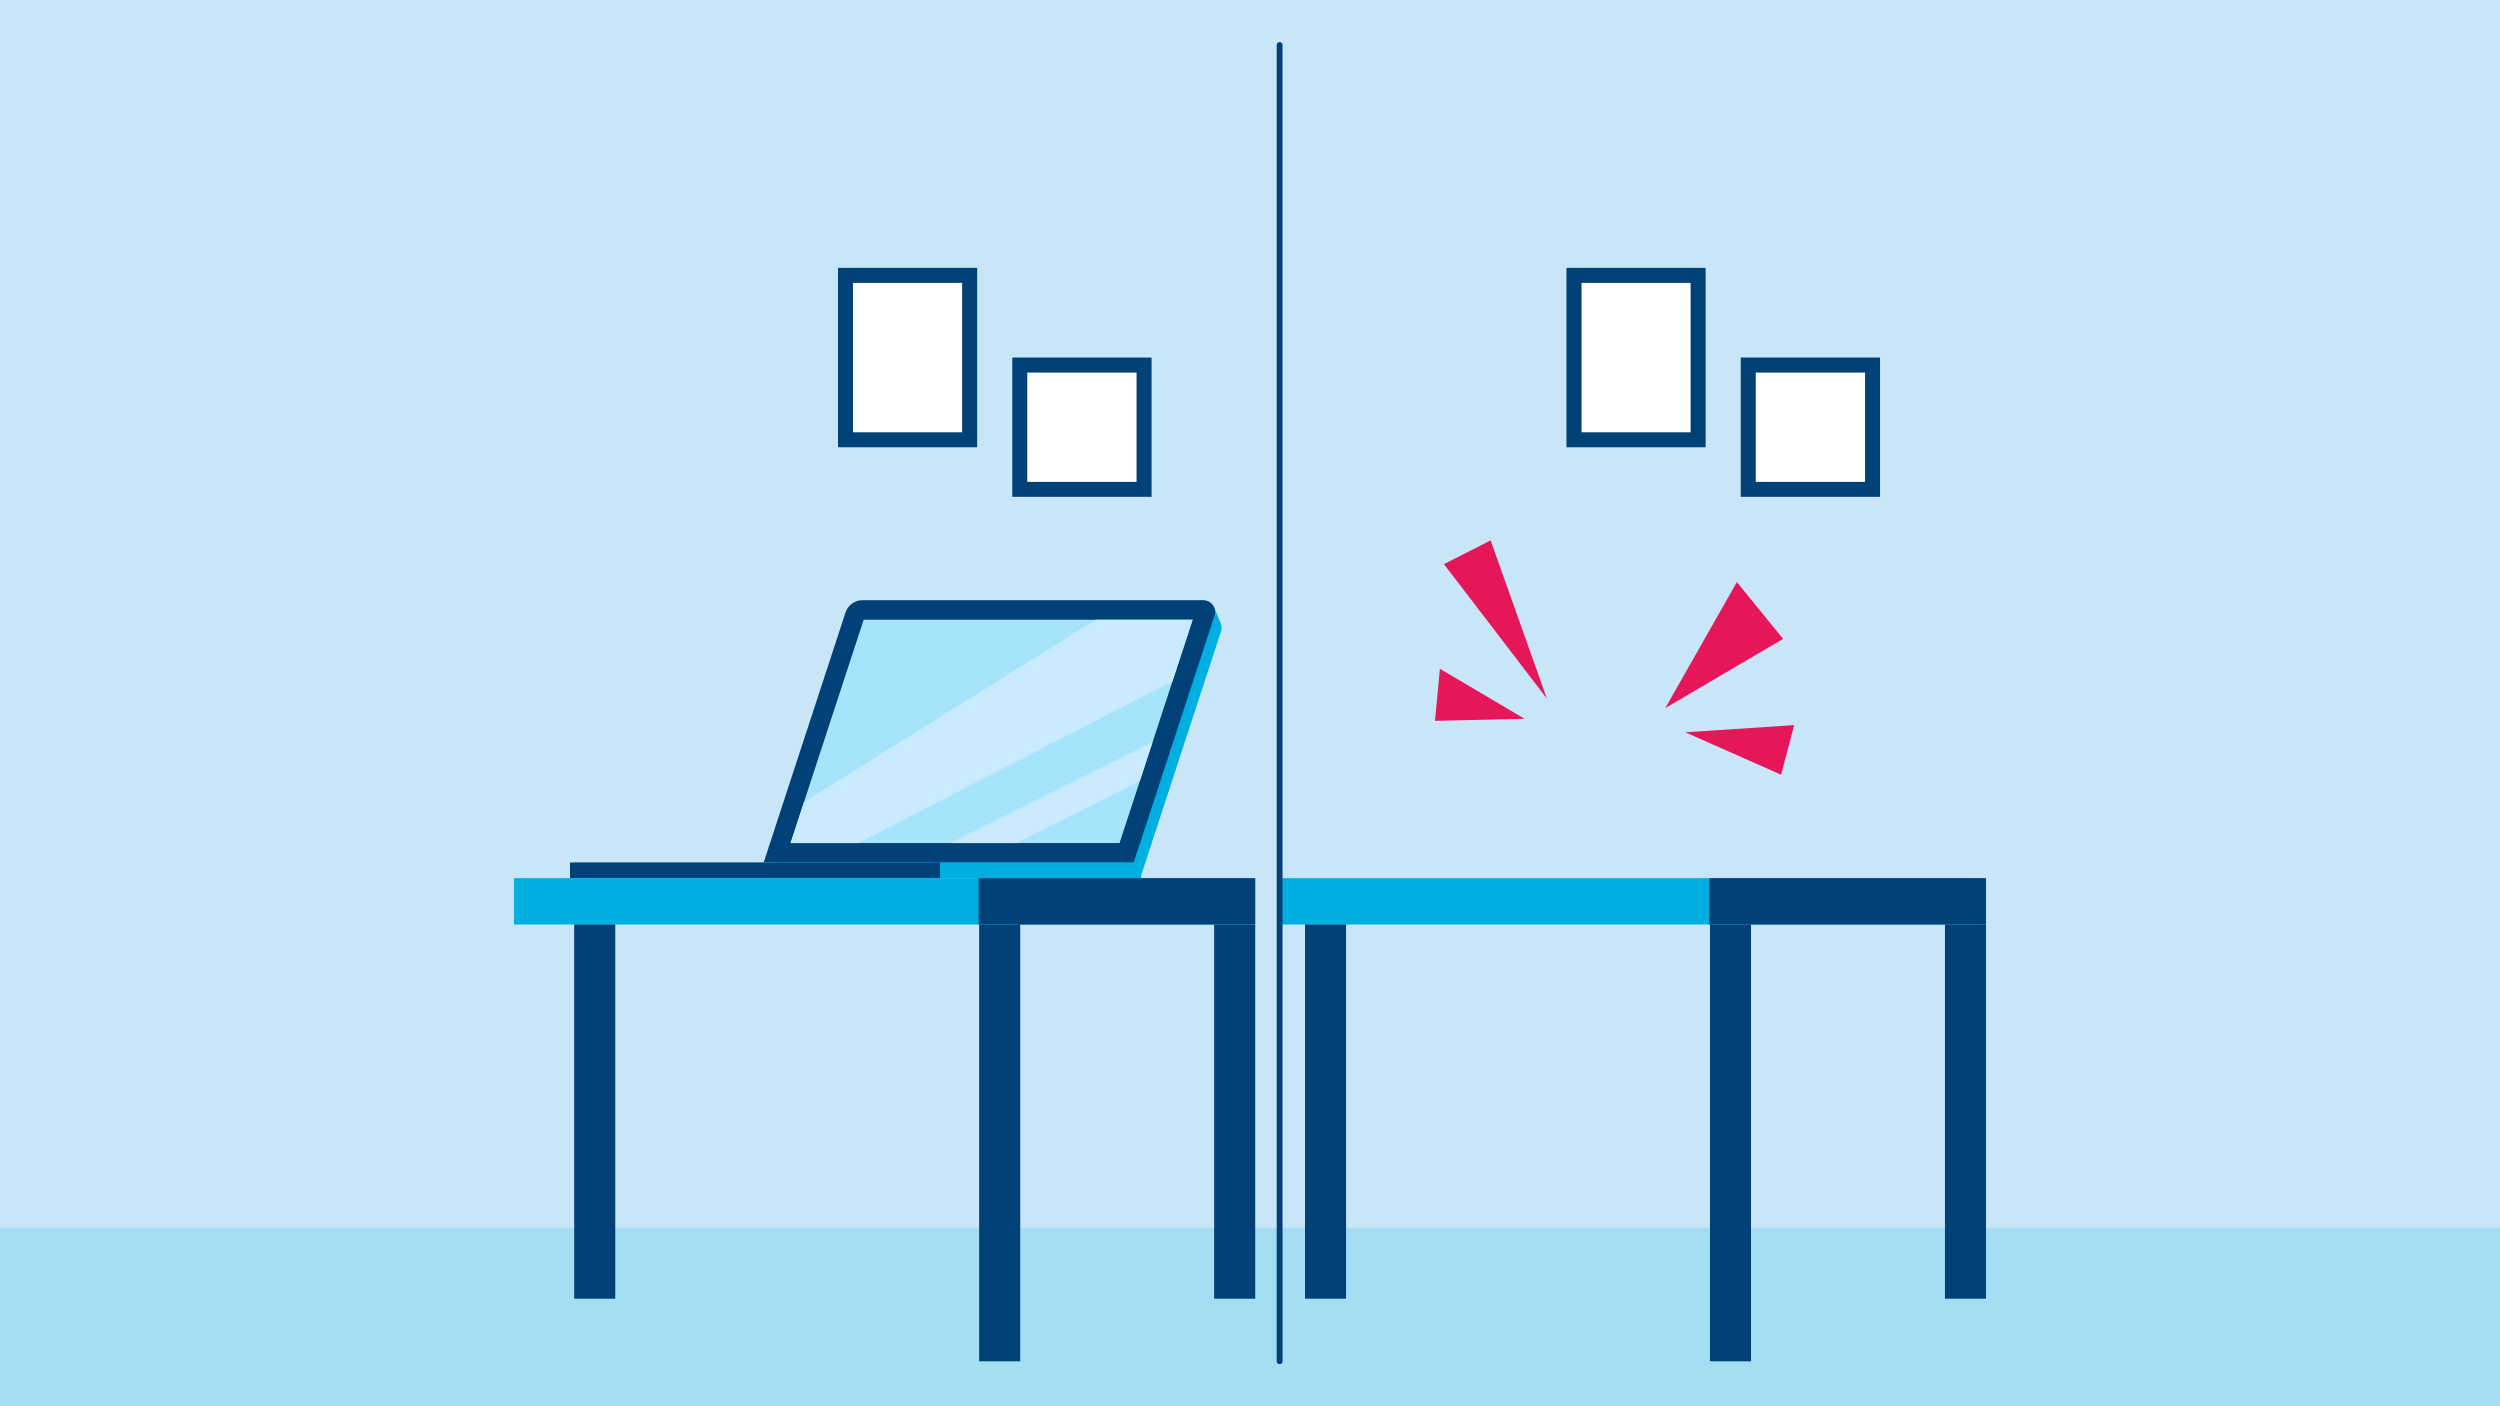 <?xml version="1.0" encoding="UTF-8"?>
<svg xmlns="http://www.w3.org/2000/svg" id="uuid-f072d3f4-4d97-4d96-b78f-da2e55d202ea" data-name="Ebene 1" width="560" height="315" viewBox="0 0 560 315">
  <defs>
    <style>
      .uuid-80f7d923-4d4f-4a13-bf05-2963ee2caf27 {
        fill: #fff;
      }

      .uuid-671c124e-6280-4aeb-b46f-a9e3c5cce648 {
        fill: #e61759;
      }

      .uuid-42602d01-2464-4e04-894a-bdcebb916b5d {
        fill: #a5e4fa;
      }

      .uuid-3a0364a3-6121-4347-9493-c44e9ff31d98 {
        fill: #004178;
      }

      .uuid-96b92437-59c6-42da-a869-fea61459f0cb {
        fill: #00afe1;
      }

      .uuid-dc3147b0-6a97-48bd-82e0-e38ae7930f5e {
        fill: #a5ddf3;
      }

      .uuid-dbfcd7cb-cbda-4d1a-8e74-ee2718dc63c4 {
        fill: #c9e6f8;
      }

      .uuid-1ec7de78-8873-42ca-a0c4-c04ab460f1d3 {
        fill: #caeaff;
      }
    </style>
  </defs>
  <rect class="uuid-dbfcd7cb-cbda-4d1a-8e74-ee2718dc63c4" width="560" height="315"></rect>
  <rect class="uuid-dc3147b0-6a97-48bd-82e0-e38ae7930f5e" y="275" width="560" height="40"></rect>
  <g>
    <g>
      <rect class="uuid-3a0364a3-6121-4347-9493-c44e9ff31d98" x="187.71" y="60" width="31.17" height="40.19"></rect>
      <rect class="uuid-80f7d923-4d4f-4a13-bf05-2963ee2caf27" x="186.57" y="67.87" width="33.46" height="24.44" transform="translate(283.39 -123.2) rotate(90)"></rect>
    </g>
    <g>
      <polygon class="uuid-96b92437-59c6-42da-a869-fea61459f0cb" points="271.98 136.09 273.27 139.24 262.39 148.13 260.81 140.93 271.98 136.09"></polygon>
      <path class="uuid-96b92437-59c6-42da-a869-fea61459f0cb" d="M172.52,196.71h82.89s18.1-55.3,18.1-55.3c.56-1.71-.71-3.46-2.51-3.46h-75.39c-2.3,0-4.35,1.48-5.06,3.67l-18.03,55.09Z"></path>
      <path class="uuid-3a0364a3-6121-4347-9493-c44e9ff31d98" d="M171.06,193.21h82.89s18.1-55.3,18.1-55.3c.56-1.71-.71-3.46-2.51-3.46h-76.38c-1.71,0-3.23,1.1-3.76,2.73l-18.34,56.03Z"></path>
      <polygon class="uuid-42602d01-2464-4e04-894a-bdcebb916b5d" points="177.09 188.84 193.46 138.82 267.15 138.82 250.78 188.84 177.09 188.84"></polygon>
      <rect class="uuid-96b92437-59c6-42da-a869-fea61459f0cb" x="128.3" y="193.21" width="127.31" height="3.5" transform="translate(383.9 389.92) rotate(-180)"></rect>
      <rect class="uuid-3a0364a3-6121-4347-9493-c44e9ff31d98" x="127.68" y="193.21" width="82.89" height="3.5" transform="translate(338.25 389.92) rotate(-180)"></rect>
      <g>
        <polygon class="uuid-1ec7de78-8873-42ca-a0c4-c04ab460f1d3" points="267.15 138.82 245.49 138.82 180.07 179.71 177.09 188.84 192.28 188.84 262.65 152.57 267.15 138.82"></polygon>
        <path class="uuid-1ec7de78-8873-42ca-a0c4-c04ab460f1d3" d="M255.32,174.95l2.86-8.74-45.25,22.63h14.85c8.43-4.24,18.32-9.22,27.54-13.89Z"></path>
      </g>
    </g>
    <g>
      <rect class="uuid-96b92437-59c6-42da-a869-fea61459f0cb" x="115.13" y="196.71" width="165.01" height="10.38"></rect>
      <rect class="uuid-3a0364a3-6121-4347-9493-c44e9ff31d98" x="219.21" y="196.71" width="61.97" height="10.38"></rect>
      <rect class="uuid-3a0364a3-6121-4347-9493-c44e9ff31d98" x="219.33" y="207.08" width="9.2" height="97.85"></rect>
      <rect class="uuid-3a0364a3-6121-4347-9493-c44e9ff31d98" x="271.97" y="207.08" width="9.2" height="83.83"></rect>
      <rect class="uuid-3a0364a3-6121-4347-9493-c44e9ff31d98" x="128.62" y="207.08" width="9.2" height="83.83"></rect>
    </g>
    <g>
      <rect class="uuid-96b92437-59c6-42da-a869-fea61459f0cb" x="286.64" y="196.71" width="157.2" height="10.38"></rect>
      <rect class="uuid-3a0364a3-6121-4347-9493-c44e9ff31d98" x="382.9" y="196.71" width="61.97" height="10.38"></rect>
      <rect class="uuid-3a0364a3-6121-4347-9493-c44e9ff31d98" x="383.03" y="207.08" width="9.2" height="97.85"></rect>
      <rect class="uuid-3a0364a3-6121-4347-9493-c44e9ff31d98" x="435.67" y="207.08" width="9.2" height="83.83"></rect>
      <rect class="uuid-3a0364a3-6121-4347-9493-c44e9ff31d98" x="292.32" y="207.08" width="9.2" height="83.83"></rect>
    </g>
    <g>
      <rect class="uuid-3a0364a3-6121-4347-9493-c44e9ff31d98" x="226.75" y="80.09" width="31.2" height="31.2"></rect>
      <rect class="uuid-80f7d923-4d4f-4a13-bf05-2963ee2caf27" x="230.12" y="83.46" width="24.48" height="24.48" transform="translate(338.05 -146.66) rotate(90)"></rect>
    </g>
    <g>
      <rect class="uuid-3a0364a3-6121-4347-9493-c44e9ff31d98" x="350.89" y="60" width="31.17" height="40.19"></rect>
      <rect class="uuid-80f7d923-4d4f-4a13-bf05-2963ee2caf27" x="349.75" y="67.87" width="33.46" height="24.44" transform="translate(446.57 -286.38) rotate(90)"></rect>
    </g>
    <g>
      <rect class="uuid-3a0364a3-6121-4347-9493-c44e9ff31d98" x="389.93" y="80.09" width="31.2" height="31.2"></rect>
      <rect class="uuid-80f7d923-4d4f-4a13-bf05-2963ee2caf27" x="393.3" y="83.46" width="24.48" height="24.48" transform="translate(501.23 -309.84) rotate(90)"></rect>
    </g>
    <path class="uuid-3a0364a3-6121-4347-9493-c44e9ff31d98" d="M285.98,10.07v294.86c0,.84,1.31.85,1.31,0V10.07c0-.84-1.31-.85-1.31,0h0Z"></path>
    <polygon class="uuid-671c124e-6280-4aeb-b46f-a9e3c5cce648" points="373.02 158.62 389.06 130.39 399.42 143.11 373.02 158.62"></polygon>
    <polygon class="uuid-671c124e-6280-4aeb-b46f-a9e3c5cce648" points="377.5 164.03 401.89 162.43 398.97 173.54 377.5 164.03"></polygon>
    <polygon class="uuid-671c124e-6280-4aeb-b46f-a9e3c5cce648" points="341.5 161.01 322.54 149.81 321.44 161.47 341.5 161.01"></polygon>
    <polygon class="uuid-671c124e-6280-4aeb-b46f-a9e3c5cce648" points="346.49 156.47 323.44 126.36 333.9 121.05 346.49 156.47"></polygon>
  </g>
</svg>
